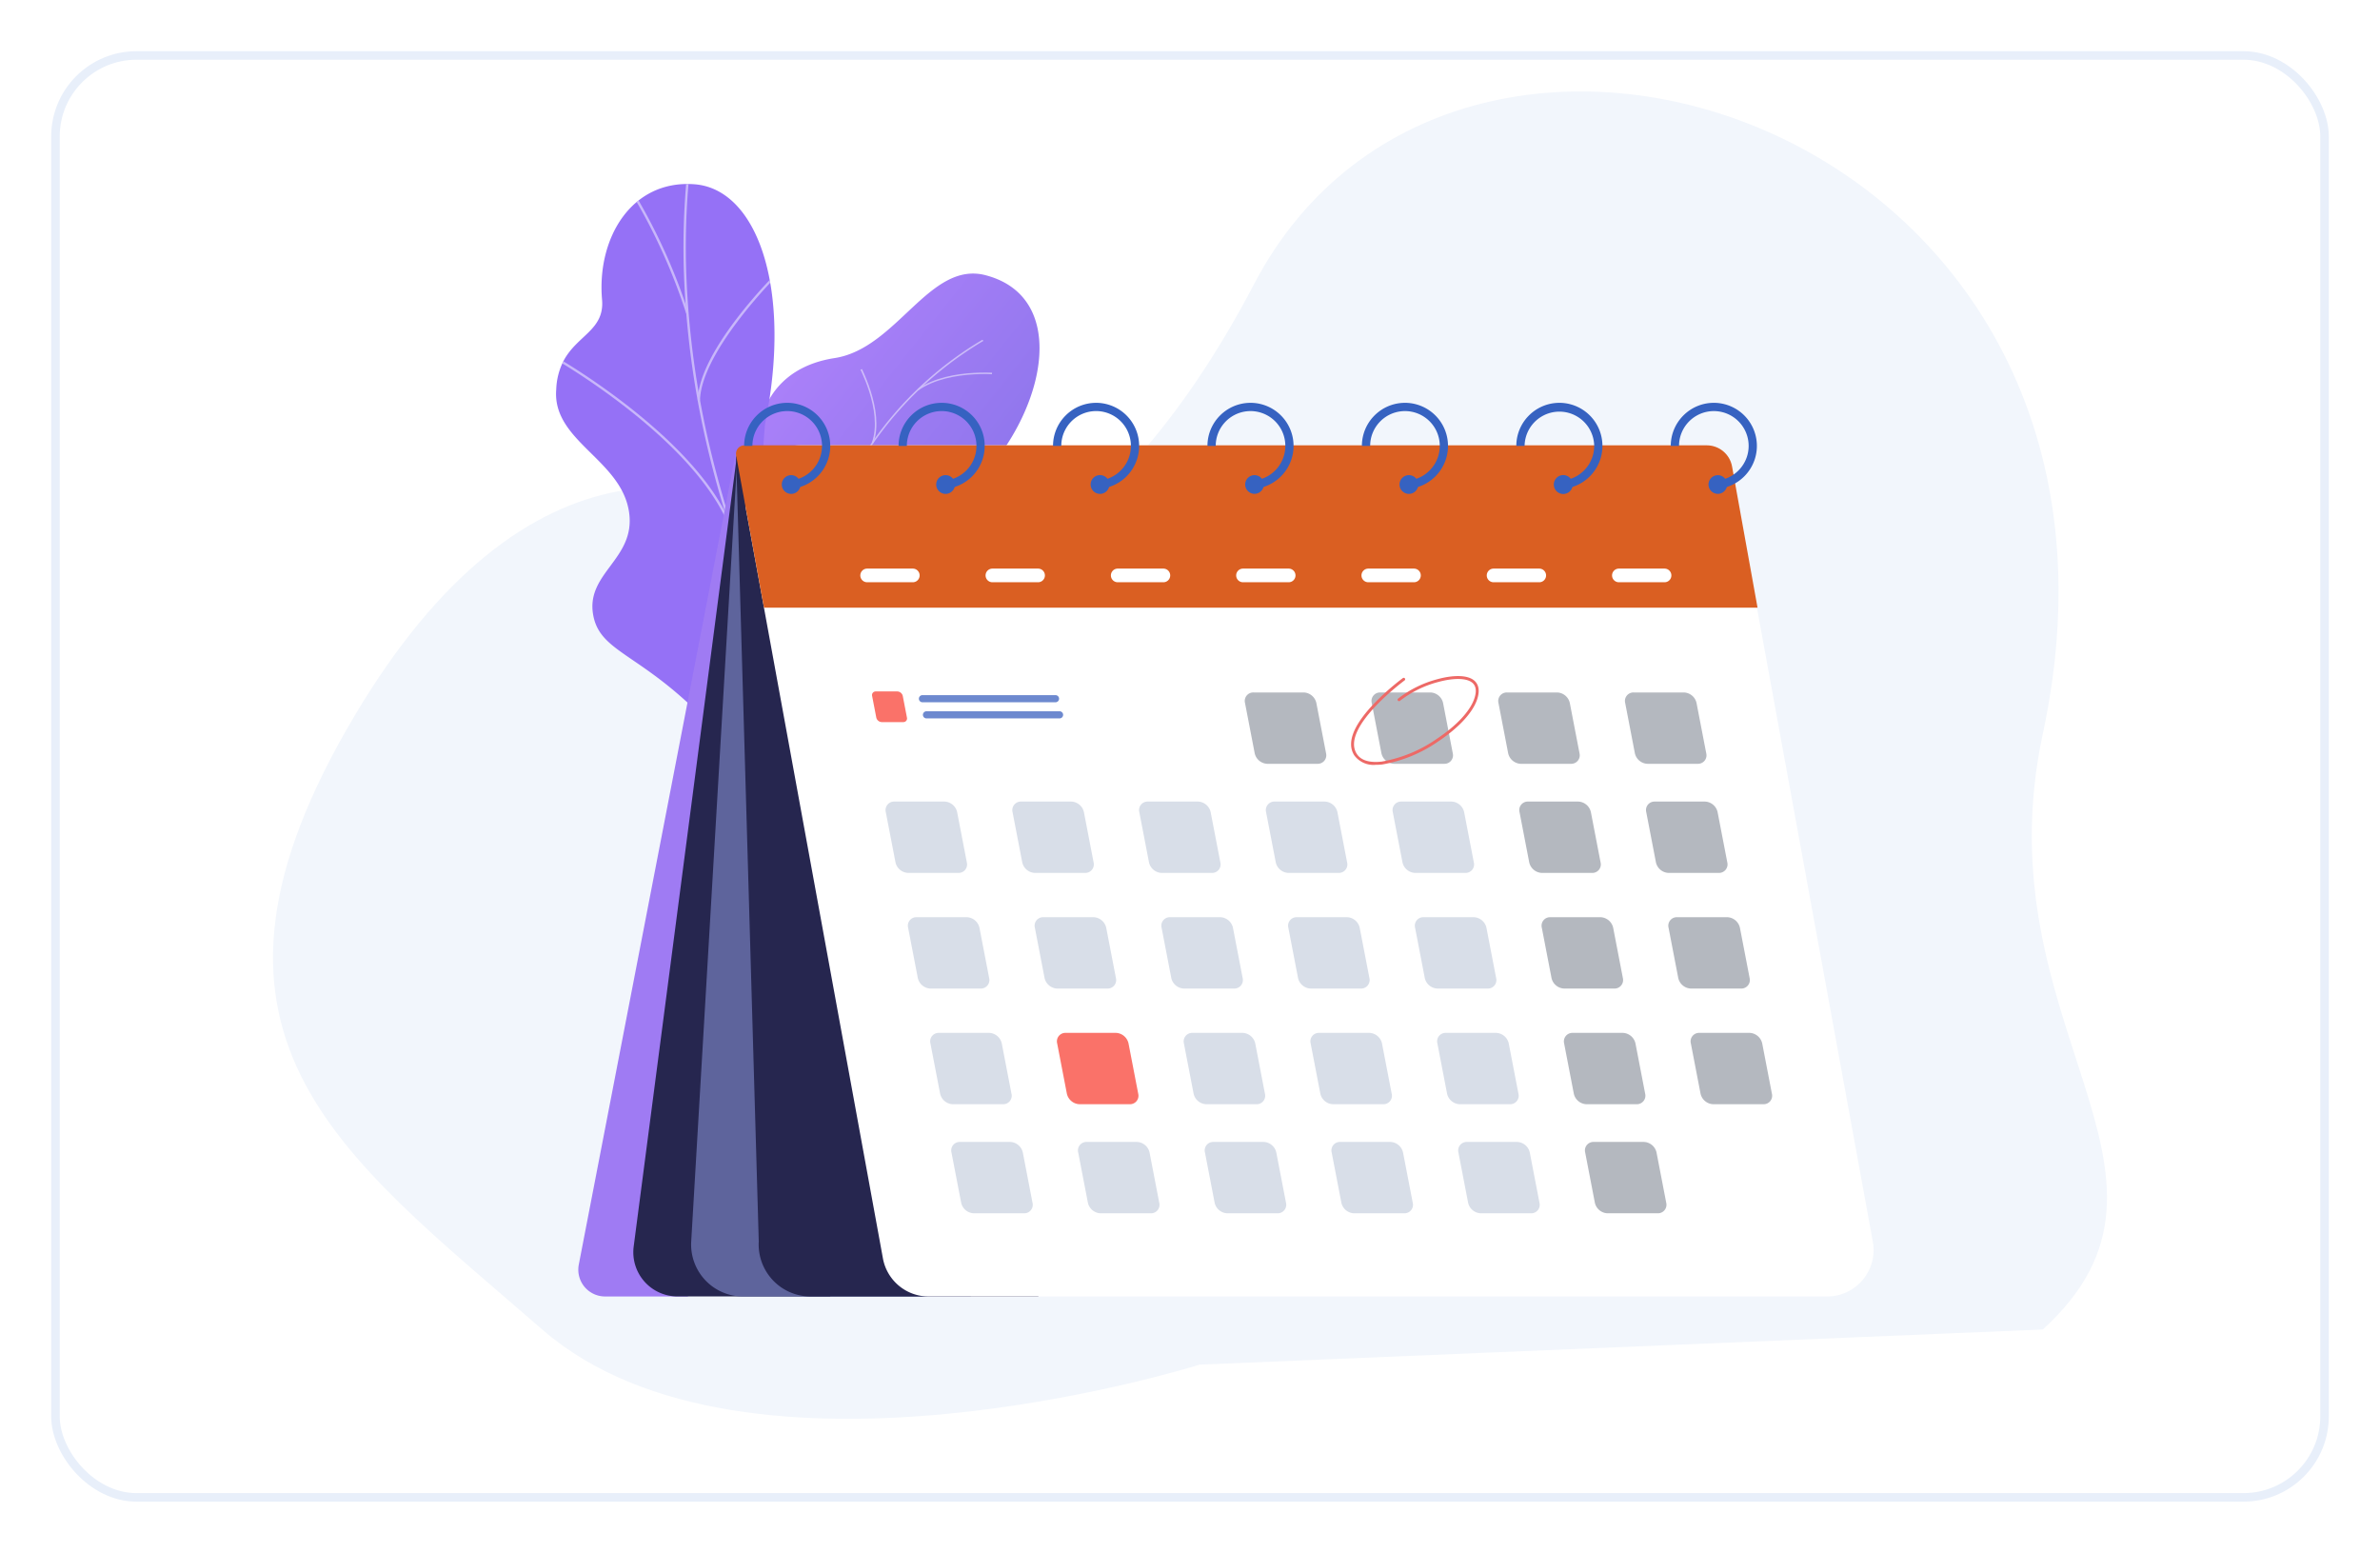 <svg xmlns="http://www.w3.org/2000/svg" xmlns:xlink="http://www.w3.org/1999/xlink" width="279" height="182" xmlns:v="https://vecta.io/nano"><style><![CDATA[.B{fill:#d8dee8}.C{fill:#b4b8bf}]]></style><defs><linearGradient id="A" x1=".238" y1=".247" x2=".849" y2="1.183"><stop offset="0" stop-color="#aa80f9"/><stop offset=".996" stop-color="#6165d7"/></linearGradient><linearGradient id="B" x1="-3.407" y1=".658" x2="-2.543" y2="1.838"><stop offset=".004" stop-color="#e38ddd"/><stop offset="1" stop-color="#9571f6"/></linearGradient><clipPath id="C"><path d="M8.731 29.757.37 29.009c-.4-1.163-.867-3.285.921-3.638 2.486-.49 2.819-4.545 2.248-6.036-.708-1.845-2.263-6.172 1.567-6.988 3.188-.679 5.406-.5 5.882-4.285s2.831-5.984 6.464-5.462c3.823.553 7.3-4.025 10.334-2.15 5.29 3.268-.242 11.25-7.072 13.134s-3.16 4.47-3.19 7.6c-.042 4.273-6.057 2.866-7.775 4.406a4.342 4.342 0 0 0-1.018 4.167z" fill="none"/></clipPath><clipPath id="D"><path d="M15.815 89.393 1.9 87.157s-4.466-9.186.3-12.078 1.91-11.821.982-16.737C.661 45 16.41 45.057 14.648 27.7c-.468-4.618-3.025-13.3.791-17.291 4.347-4.546 8.255-.7 10.967-4.429C30.645.141 38.233-2.4 43.454 2.885c5.153 5.22.719 16.708-12.211 26.639-8.39 8.111-8.305 10.346-7.03 15.708.893 3.756 5.8 13.347.662 17.707S15.933 71.879 18.508 76c3.919 6.281-2.693 13.393-2.693 13.393z" fill="none"/></clipPath><filter id="E" x="0" y="0" width="279" height="182" filterUnits="userSpaceOnUse"><feOffset dy="3"/><feGaussianBlur stdDeviation="2" result="A"/><feFlood flood-color="#576b90" flood-opacity=".161"/><feComposite operator="in" in2="A"/><feComposite in="SourceGraphic"/></filter><path id="F" d="M93.845 56.786c0 .099-.013.197-.039.292a1.1 1.1 0 0 1-2.151-.436 1.1 1.1 0 0 1 2.19.144z"/><path id="G" d="M162.143 129.42h-5.888a1.58 1.58 0 0 1-1.476-1.237l-1.136-5.888c-.077-.303-.006-.625.191-.869s.497-.38.809-.368h5.888a1.58 1.58 0 0 1 1.476 1.237l1.136 5.888c.077.303.006.625-.191.869s-.497.38-.809.368z"/><path id="H" d="M120.038 142.204h-5.888a1.58 1.58 0 0 1-1.476-1.238l-1.136-5.888c-.077-.303-.006-.625.191-.869s.497-.38.809-.368h5.888a1.58 1.58 0 0 1 1.476 1.237l1.135 5.888c.077.303.007.625-.19.869s-.496.38-.809.369z"/><path id="I" d="M107.005 68.243h-5.353a.8.8 0 0 1 0-1.6h5.353a.8.8 0 0 1 0 1.6z"/></defs><g filter="url(#E)"><g transform="translate(6 3)" stroke="#e8effa" fill="#fff"><rect width="267" height="170" rx="10" stroke="none"/><rect x=".5" y=".5" width="266" height="169" rx="9.5" fill="none"/></g></g><path d="M63.563 155.824c-23.988-20.851-44.22-34.627-21.933-72.037 19.775-33.193 42.83-30.924 59.745-17.454 7.2 5.737 27.976.707 45.654-33.068 24.109-46.059 107.68-18.124 92.443 52.74-7.374 34.293 20.146 51.44 0 69.819l-98.848 4.118s-53.073 16.733-77.061-4.118z" fill="#f2f6fc"/><path d="M14.666 58.715c-.679-.143-3.955 5.78-5.581 1.085-.406-1.173-.653-5.137-5.722-5.732l-2.952-.347c-.668-2.286-.874-4.564 2.189-5.168C7.358 47.614 8 39.855 6.9 37c-1.354-3.531-4.33-11.812 3-13.373 6.1-1.3 10.345-.95 11.256-8.2s5.42-11.45 12.372-10.445C40.845 6.041 47.495-2.72 53.3.869 63.429 7.122 52.842 22.4 39.772 26s-6.047 8.554-6.105 14.544a10.345 10.345 0 0 1-.448 2.405c-1.912 6.1-8.489 6.643-13.546 11.354-6.898 6.427-3.864 4.654-5.007 4.412z" transform="rotate(343.02 189.571 -191.944)" fill="url(#A)"/><g transform="rotate(351.02 315.125 -527.205)" clip-path="url(#C)"><g style="mix-blend-mode:soft-light" opacity=".5" fill="#fcfdfe"><path d="M4.888 28.161l-.175-.05c3.795-12.388 13.15-22.298 25.3-26.8l.069.161A41.39 41.39 0 0 0 4.888 28.161z"/><path d="M7.391 21.749l-.181-.015c.351-4.928-3.833-9.149-3.876-9.191l.13-.117c.043.042 4.284 4.318 3.927 9.323zm-1.796 4.209l-.154-.095c2.82-4.186 12.457-3.986 12.554-3.986v.174c-.097-.002-9.634-.196-12.4 3.907zm8.993-14.329l-.161-.087c1.926-3.493-.184-9.301-.205-9.359l.171-.054c.022.059 2.157 5.938.195 9.5zm6.194-5.296l-.085-.156c4.234-2.018 10.438-.175 10.5-.156l-.052.164c-.061-.019-6.195-1.841-10.363.148z"/></g></g><path d="M18.606 76c2.253 3.609.856 7.49-.595 10.141a4.3 4.3 0 0 0-1.036.279c-3.632 1.117-5.419.82-9.172 1.356a19.85 19.85 0 0 1-4.283-.489l-1.86-.442s-4.129-8.877.633-11.77 1.91-11.821.982-16.737c-.57-3.019.137-4.582.105-5.725-.331-12.1-4.268-15.351-1.959-19.351 2.549-4.416 8.077-1.717 11.1-6.375 3.418-5.259-1.336-12.232 3.011-16.486a7.97 7.97 0 0 1 2.827-1.963c3.2-1.245 6.032.437 8.14-2.466C30.743.141 38.331-2.4 43.552 2.885c5.152 5.22.719 16.708-12.211 26.639-8.39 8.111-8.305 10.346-7.03 15.708.893 3.756 5.8 13.347.662 17.707S16.03 71.879 18.606 76z" transform="rotate(319 87.511 -38.401)" fill="url(#B)"/><g transform="rotate(319 87.462 -38.532)" clip-path="url(#D)"><g style="mix-blend-mode:soft-light" opacity=".5" fill="#fcfdfe"><path d="M9.687 87.774l-.279-.011.206-4.619a150.3 150.3 0 0 1 5.256-32.092c2.32-8.284 5.504-16.301 9.5-23.919a105.66 105.66 0 0 1 10.726-16.475c2.686-3.388 5.619-6.573 8.775-9.527.527-.49 1.1-.963 1.646-1.421.732-.61 1.491-1.24 2.154-1.915l.207.176c-.67.684-1.435 1.324-2.17 1.933-.547.456-1.113.926-1.635 1.411-3.147 2.946-6.072 6.121-8.749 9.5-4.07 5.134-7.652 10.637-10.7 16.436a122.5 122.5 0 0 0-9.483 23.87c-2.903 10.459-4.663 21.202-5.248 32.04l-.206 4.613z"/><path d="M20.276 36.419l-.263-.091c4.042-10.41-2.309-28.612-2.374-28.795l.265-.077c.065.183 6.446 18.47 2.372 28.963zm-8.537 30.078l-.272-.062c1.849-7.384 15.781-14.018 15.921-14.084l.129.232c-.139.068-13.958 6.645-15.778 13.914zm-.657 4.28l-.279-.017c.265-4.955-2.231-11.883-7.027-19.507-.24-.384-.24-.384-.24-.433l.279.014-.139-.007.131-.042c.013.027.1.172.21.34 4.819 7.668 7.333 14.647 7.065 19.652zM9.819 84.962l-.263-.09c1.966-5.129 10.216-7.71 10.3-7.736l.091.246c-.082.025-8.207 2.568-10.128 7.58zm-.55 2.863c-1.487-4.209-4.32-8.177-8.66-12.131l.194-.184c4.374 3.985 7.23 7.988 8.731 12.238zm23.76-74.034l-.257-.104C34.738 9.08 36.19 4.269 37.099-.657c.1-.52.141-.7.166-.764l.261.094c-.018.047-.077.344-.152.72a68.24 68.24 0 0 1-4.345 14.398zm-5.7 8.616l-.214-.17c4.026-4.39 16.5-5.19 17.03-5.222l.022.259c-.128.007-12.888.824-16.838 5.133z"/></g></g><path d="M86.27 52.987l-18.42 95.232a3.14 3.14 0 0 0 3.082 3.735h9.715z" fill="#9f7bf3"/><path d="M86.495 52.601l-12.21 93.5a5.18 5.18 0 0 0 5.136 5.849h17.911l-10.1-99.691z" fill="#26264f"/><path d="M86.495 52.602l-5.466 92.907a6.09 6.09 0 0 0 6.078 6.446h26.714z" fill="#5e649c"/><path d="M86.29 53.359l2.657 92.149a6.09 6.09 0 0 0 6.078 6.446h26.713z" fill="#26264f"/><path d="M214.188 151.954H108.859c-2.63 0-4.884-1.879-5.357-4.466L87.475 59.84a6.48 6.48 0 0 1 6.374-7.645h104.09c2.63 0 4.884 1.879 5.357 4.466l16.25 88.868c.29 1.59-.14 3.226-1.175 4.467s-2.567 1.958-4.183 1.958z" fill="#fff"/><path d="M89.56 71.222h116.471l-2.986-16.548c-.259-1.436-1.509-2.48-2.968-2.48H87.261c-.293 0-.571.13-.758.355s-.265.522-.213.81z" fill="#da5f22"/><g fill="#3662c1"><path d="M92.282 47.214c-2.787.002-5.047 2.261-5.05 5.048h.97a4.08 4.08 0 0 1 8.06-.9 4.08 4.08 0 0 1-2.646 4.755 4.03 4.03 0 0 1-1.1.218v.97a4.99 4.99 0 0 0 1.29-.229 5.05 5.05 0 0 0-1.523-9.863z"/><use xlink:href="#F"/><path d="M110.387 47.214c-2.787.002-5.047 2.261-5.05 5.048h.969a4.08 4.08 0 0 1 8.06-.9 4.08 4.08 0 0 1-2.645 4.755c-.355.123-.725.197-1.1.218v.97a5 5 0 0 0 1.291-.229 5.05 5.05 0 0 0-1.522-9.863z"/><use xlink:href="#F" x="18.103"/><path d="M128.492 47.214c-2.787.003-5.046 2.261-5.049 5.048h.969a4.08 4.08 0 0 1 8.06-.9 4.08 4.08 0 0 1-2.645 4.755c-.355.124-.725.197-1.1.218v.97a5 5 0 0 0 1.29-.229 5.05 5.05 0 0 0-1.521-9.863z"/><path d="M130.051 56.786a1.11 1.11 0 0 1-.04.292 1.1 1.1 0 1 1 .04-.292zm16.544-9.572c-2.787.003-5.046 2.261-5.049 5.048h.969a4.08 4.08 0 1 1 5.414 3.855c-.355.124-.725.197-1.1.218v.97a5 5 0 0 0 1.29-.229 5.05 5.05 0 0 0-1.522-9.863z"/><path d="M148.157 56.786c-.001.535-.388.99-.915 1.077s-1.041-.221-1.213-.727a1.09 1.09 0 0 1 .519-1.315c.472-.252 1.056-.127 1.382.297.148.191.228.426.227.668zm16.543-9.572c-2.787.003-5.046 2.261-5.049 5.048h.969a4.08 4.08 0 1 1 5.414 3.855c-.355.124-.725.197-1.1.218v.97a4.99 4.99 0 0 0 1.29-.229 5.05 5.05 0 0 0-1.522-9.863z"/><use xlink:href="#F" x="72.416"/><path d="M182.804 47.214c-2.787.002-5.047 2.261-5.05 5.048h.969a4.08 4.08 0 0 1 8.159 0c.001.439-.07.875-.209 1.291a4.09 4.09 0 0 1-2.537 2.564 4.01 4.01 0 0 1-1.1.218v.97c.439-.019.873-.096 1.291-.229a5.05 5.05 0 0 0-1.521-9.863z"/><path d="M184.365 56.786c0 .099-.013.197-.038.292a1.11 1.11 0 0 1-1.286.799 1.11 1.11 0 0 1-.883-1.23 1.11 1.11 0 0 1 1.168-.963 1.11 1.11 0 0 1 1.038 1.102zm16.542-9.572c-2.787.002-5.046 2.261-5.048 5.048h.969a4.08 4.08 0 0 1 8.16 0 4.04 4.04 0 0 1-.21 1.291 4.09 4.09 0 0 1-2.536 2.564 4.04 4.04 0 0 1-1.1.218v.97a5 5 0 0 0 1.291-.229 5.05 5.05 0 0 0-1.523-9.863z"/><path d="M202.468 56.786c-.001.099-.014.197-.039.292-.135.49-.588.823-1.096.804s-.936-.384-1.034-.883.159-.999.622-1.209 1.009-.074 1.319.328c.148.191.228.425.228.667z"/></g><path d="M156.918 102.31h-5.888a1.58 1.58 0 0 1-1.476-1.237l-1.136-5.887a1 1 0 0 1 1-1.238h5.887a1.58 1.58 0 0 1 1.477 1.238l1.135 5.887c.077.303.006.625-.19.868s-.496.38-.809.369zm14.855 0h-5.888a1.58 1.58 0 0 1-1.476-1.237l-1.136-5.887a1 1 0 0 1 1-1.238h5.888a1.58 1.58 0 0 1 1.476 1.238l1.135 5.887c.077.303.006.625-.19.868s-.496.38-.809.369z" class="B"/><path d="M186.629 102.31h-5.887a1.58 1.58 0 0 1-1.476-1.237l-1.135-5.887c-.077-.304-.007-.626.19-.869s.497-.38.81-.369h5.888a1.58 1.58 0 0 1 1.476 1.238l1.135 5.887c.077.304.006.626-.191.869s-.497.38-.81.368z" class="C"/><path d="M112.343 102.31h-5.892a1.58 1.58 0 0 1-1.476-1.237l-1.136-5.887a1 1 0 0 1 1-1.238h5.888a1.58 1.58 0 0 1 1.476 1.238l1.135 5.887c.076.303.006.623-.189.866s-.494.38-.806.371z" class="B"/><path d="M105.889 84.634h-2.53a.68.68 0 0 1-.635-.532l-.488-2.53c-.033-.13-.003-.269.081-.373s.213-.163.348-.159h2.53a.68.68 0 0 1 .635.532l.488 2.53c.033.13.003.269-.081.373s-.213.163-.348.159z" fill="#fa7269"/><path d="M127.199 102.31h-5.887a1.58 1.58 0 0 1-1.477-1.237l-1.136-5.887a1 1 0 0 1 1-1.238h5.888a1.58 1.58 0 0 1 1.477 1.238l1.135 5.887a1 1 0 0 1-1 1.237zm14.858 0h-5.888a1.58 1.58 0 0 1-1.476-1.237l-1.136-5.887a1 1 0 0 1 1-1.238h5.888a1.58 1.58 0 0 1 1.476 1.238l1.136 5.887c.077.303.006.625-.191.869a.99.99 0 0 1-.809.368z" class="B"/><path d="M201.484 102.31h-5.888a1.58 1.58 0 0 1-1.476-1.237l-1.135-5.887a.99.99 0 0 1 .19-.869 1 1 0 0 1 .81-.369h5.888a1.58 1.58 0 0 1 1.476 1.238l1.136 5.887a1 1 0 0 1-1.001 1.237zm-47.035-12.787h-5.888a1.58 1.58 0 0 1-1.477-1.238l-1.135-5.888c-.077-.303-.006-.625.191-.869a.99.99 0 0 1 .809-.368h5.888c.716.029 1.322.537 1.476 1.237l1.136 5.888a1 1 0 0 1-1 1.238zm14.855 0h-5.887a1.58 1.58 0 0 1-1.477-1.238l-1.136-5.888a1 1 0 0 1 1-1.237h5.888c.716.029 1.322.537 1.476 1.237l1.136 5.888a1 1 0 0 1-1 1.238zm14.857 0h-5.887a1.58 1.58 0 0 1-1.477-1.238l-1.136-5.888a1 1 0 0 1 1-1.237h5.888a1.58 1.58 0 0 1 1.476 1.237l1.136 5.888a1 1 0 0 1-1 1.238zm14.855 0h-5.888a1.58 1.58 0 0 1-1.477-1.238l-1.135-5.888c-.077-.303-.006-.625.191-.869a.99.99 0 0 1 .809-.368h5.888c.716.029 1.322.537 1.476 1.237l1.136 5.888a.99.99 0 0 1-.19.869 1 1 0 0 1-.81.369z" class="C"/><path d="M159.529 115.864h-5.888a1.58 1.58 0 0 1-1.476-1.238l-1.136-5.888c-.077-.303-.006-.625.191-.869a.99.99 0 0 1 .809-.368h5.888a1.58 1.58 0 0 1 1.477 1.237l1.136 5.888a1 1 0 0 1-1.001 1.238zm14.858 0h-5.888a1.58 1.58 0 0 1-1.477-1.238l-1.135-5.888c-.077-.303-.006-.625.191-.869a.99.99 0 0 1 .809-.368h5.887a1.58 1.58 0 0 1 1.477 1.237l1.135 5.888c.077.303.007.625-.19.869s-.496.38-.809.369z" class="B"/><path d="M189.243 115.864h-5.887a1.58 1.58 0 0 1-1.477-1.238l-1.136-5.888c-.077-.303-.006-.625.191-.869s.497-.38.809-.368h5.888a1.58 1.58 0 0 1 1.476 1.237l1.136 5.888a1 1 0 0 1-1 1.238z" class="C"/><path d="M114.956 115.864h-5.888a1.58 1.58 0 0 1-1.476-1.238l-1.136-5.888c-.077-.303-.006-.625.191-.869a.99.99 0 0 1 .809-.368h5.887a1.58 1.58 0 0 1 1.476 1.237l1.136 5.888a1 1 0 0 1-.999 1.238zm14.859 0h-5.888a1.58 1.58 0 0 1-1.476-1.238l-1.136-5.888c-.077-.303-.006-.625.191-.869a.99.99 0 0 1 .809-.368h5.888a1.58 1.58 0 0 1 1.476 1.237l1.136 5.888a.99.99 0 0 1-.19.869 1 1 0 0 1-.81.369zm14.856 0h-5.888a1.58 1.58 0 0 1-1.477-1.238l-1.135-5.888c-.077-.303-.006-.625.191-.869a.99.99 0 0 1 .809-.368h5.888a1.58 1.58 0 0 1 1.477 1.237l1.135 5.888a1 1 0 0 1-1 1.238z" class="B"/><path d="M204.1 115.864h-5.887a1.58 1.58 0 0 1-1.477-1.238l-1.135-5.888c-.077-.303-.006-.625.191-.869s.497-.38.809-.368h5.888a1.58 1.58 0 0 1 1.477 1.237l1.136 5.888a1 1 0 0 1-1.002 1.238z" class="C"/><g class="B"><use xlink:href="#G"/><path d="M177.001 129.42h-5.888a1.58 1.58 0 0 1-1.477-1.237l-1.135-5.888c-.077-.303-.007-.625.19-.869s.497-.38.81-.368h5.888a1.58 1.58 0 0 1 1.477 1.237l1.135 5.888c.077.303.006.625-.191.869s-.497.38-.809.368z"/></g><path d="M191.857 129.42h-5.888a1.58 1.58 0 0 1-1.476-1.237l-1.136-5.888a1 1 0 0 1 1-1.237h5.888a1.58 1.58 0 0 1 1.476 1.237l1.136 5.888a1 1 0 0 1-1 1.237z" class="C"/><use xlink:href="#G" x="-44.572" class="B"/><path d="M132.428 129.42h-5.887a1.58 1.58 0 0 1-1.476-1.237l-1.136-5.888c-.077-.303-.006-.625.191-.869s.497-.38.809-.368h5.888a1.58 1.58 0 0 1 1.476 1.237l1.136 5.888c.077.304.006.626-.191.869s-.497.38-.81.368z" fill="#fa7269"/><path d="M147.286 129.42h-5.888a1.58 1.58 0 0 1-1.476-1.237l-1.136-5.888a1 1 0 0 1 1-1.237h5.887a1.58 1.58 0 0 1 1.476 1.237l1.135 5.888c.077.303.006.624-.19.868s-.496.38-.808.369z" class="B"/><path d="M206.715 129.42h-5.888a1.58 1.58 0 0 1-1.477-1.237l-1.136-5.888c-.077-.303-.006-.625.191-.869s.497-.38.809-.368h5.888a1.58 1.58 0 0 1 1.477 1.237l1.135 5.888c.077.303.006.625-.19.868s-.496.38-.809.369z" class="C"/><path d="M164.61 142.204h-5.888a1.58 1.58 0 0 1-1.477-1.238l-1.136-5.888c-.077-.303-.006-.625.191-.869a.99.99 0 0 1 .809-.368h5.888a1.58 1.58 0 0 1 1.477 1.237l1.136 5.888a.99.99 0 0 1-.19.869 1 1 0 0 1-.81.369zm14.857 0h-5.888a1.58 1.58 0 0 1-1.477-1.238l-1.136-5.888a1 1 0 0 1 1-1.237h5.888a1.58 1.58 0 0 1 1.477 1.237l1.135 5.888c.077.303.007.625-.19.869s-.496.38-.809.369z" class="B"/><path d="M194.324 142.204h-5.887a1.58 1.58 0 0 1-1.476-1.238l-1.135-5.888c-.077-.303-.006-.625.191-.869s.497-.38.809-.368h5.888a1.58 1.58 0 0 1 1.476 1.237l1.136 5.888a1 1 0 0 1-1.002 1.238z" class="C"/><g class="B"><use xlink:href="#H"/><use xlink:href="#H" x="14.857"/><path d="M149.753 142.204h-5.888a1.58 1.58 0 0 1-1.477-1.238l-1.135-5.888c-.077-.303-.006-.625.191-.869s.497-.38.809-.368h5.888a1.58 1.58 0 0 1 1.476 1.237l1.136 5.888a1 1 0 0 1-1 1.238z"/></g><path d="M123.735 82.31h-15.6a.42.42 0 0 1-.417-.418.42.42 0 0 1 .417-.418h15.6a.42.42 0 0 1 .418.418.42.42 0 0 1-.418.418zm.474 1.89h-15.6a.42.42 0 0 1-.418-.418.42.42 0 0 1 .418-.418h15.6a.42.42 0 0 1 .419.418.42.42 0 0 1-.419.418z" fill="#6d89cf"/><g fill="#fff"><use xlink:href="#I"/><path d="M121.692 68.243h-5.355a.8.8 0 0 1 0-1.6h5.352a.8.8 0 1 1 .003 1.6z"/><use xlink:href="#I" x="29.375"/><use xlink:href="#I" x="44.062"/><use xlink:href="#I" x="58.75"/><path d="M180.442 68.243h-5.353a.8.8 0 0 1 0-1.6h5.353a.8.8 0 1 1 0 1.6zm14.688 0h-5.353a.8.8 0 0 1 0-1.6h5.353a.8.8 0 1 1 0 1.6z"/></g><path d="M161.277 89.639a2.79 2.79 0 0 1-2.512-1.1c-.9-1.4-.2-3.353 2.064-5.817a28.76 28.76 0 0 1 3.612-3.239c.049-.042.117-.053.177-.028s.1.081.105.145-.027.126-.082.159c-.075.055-7.535 5.578-5.59 8.6.616.956 1.934 1.02 2.933.9a16.03 16.03 0 0 0 6.445-2.662c2.265-1.5 3.861-3.2 4.378-4.651.339-.952.234-1.627-.312-2-.706-.488-2.18-.489-3.943 0-1.611.427-3.119 1.173-4.436 2.194-.072.061-.18.051-.24-.02s-.052-.179.019-.241a12.8 12.8 0 0 1 4.566-2.263c1.887-.522 3.428-.5 4.228.049.474.328.934 1.01.439 2.4-.541 1.52-2.185 3.277-4.51 4.821a16.38 16.38 0 0 1-6.6 2.717 6.48 6.48 0 0 1-.741.036z" fill="#ed6966"/></svg>